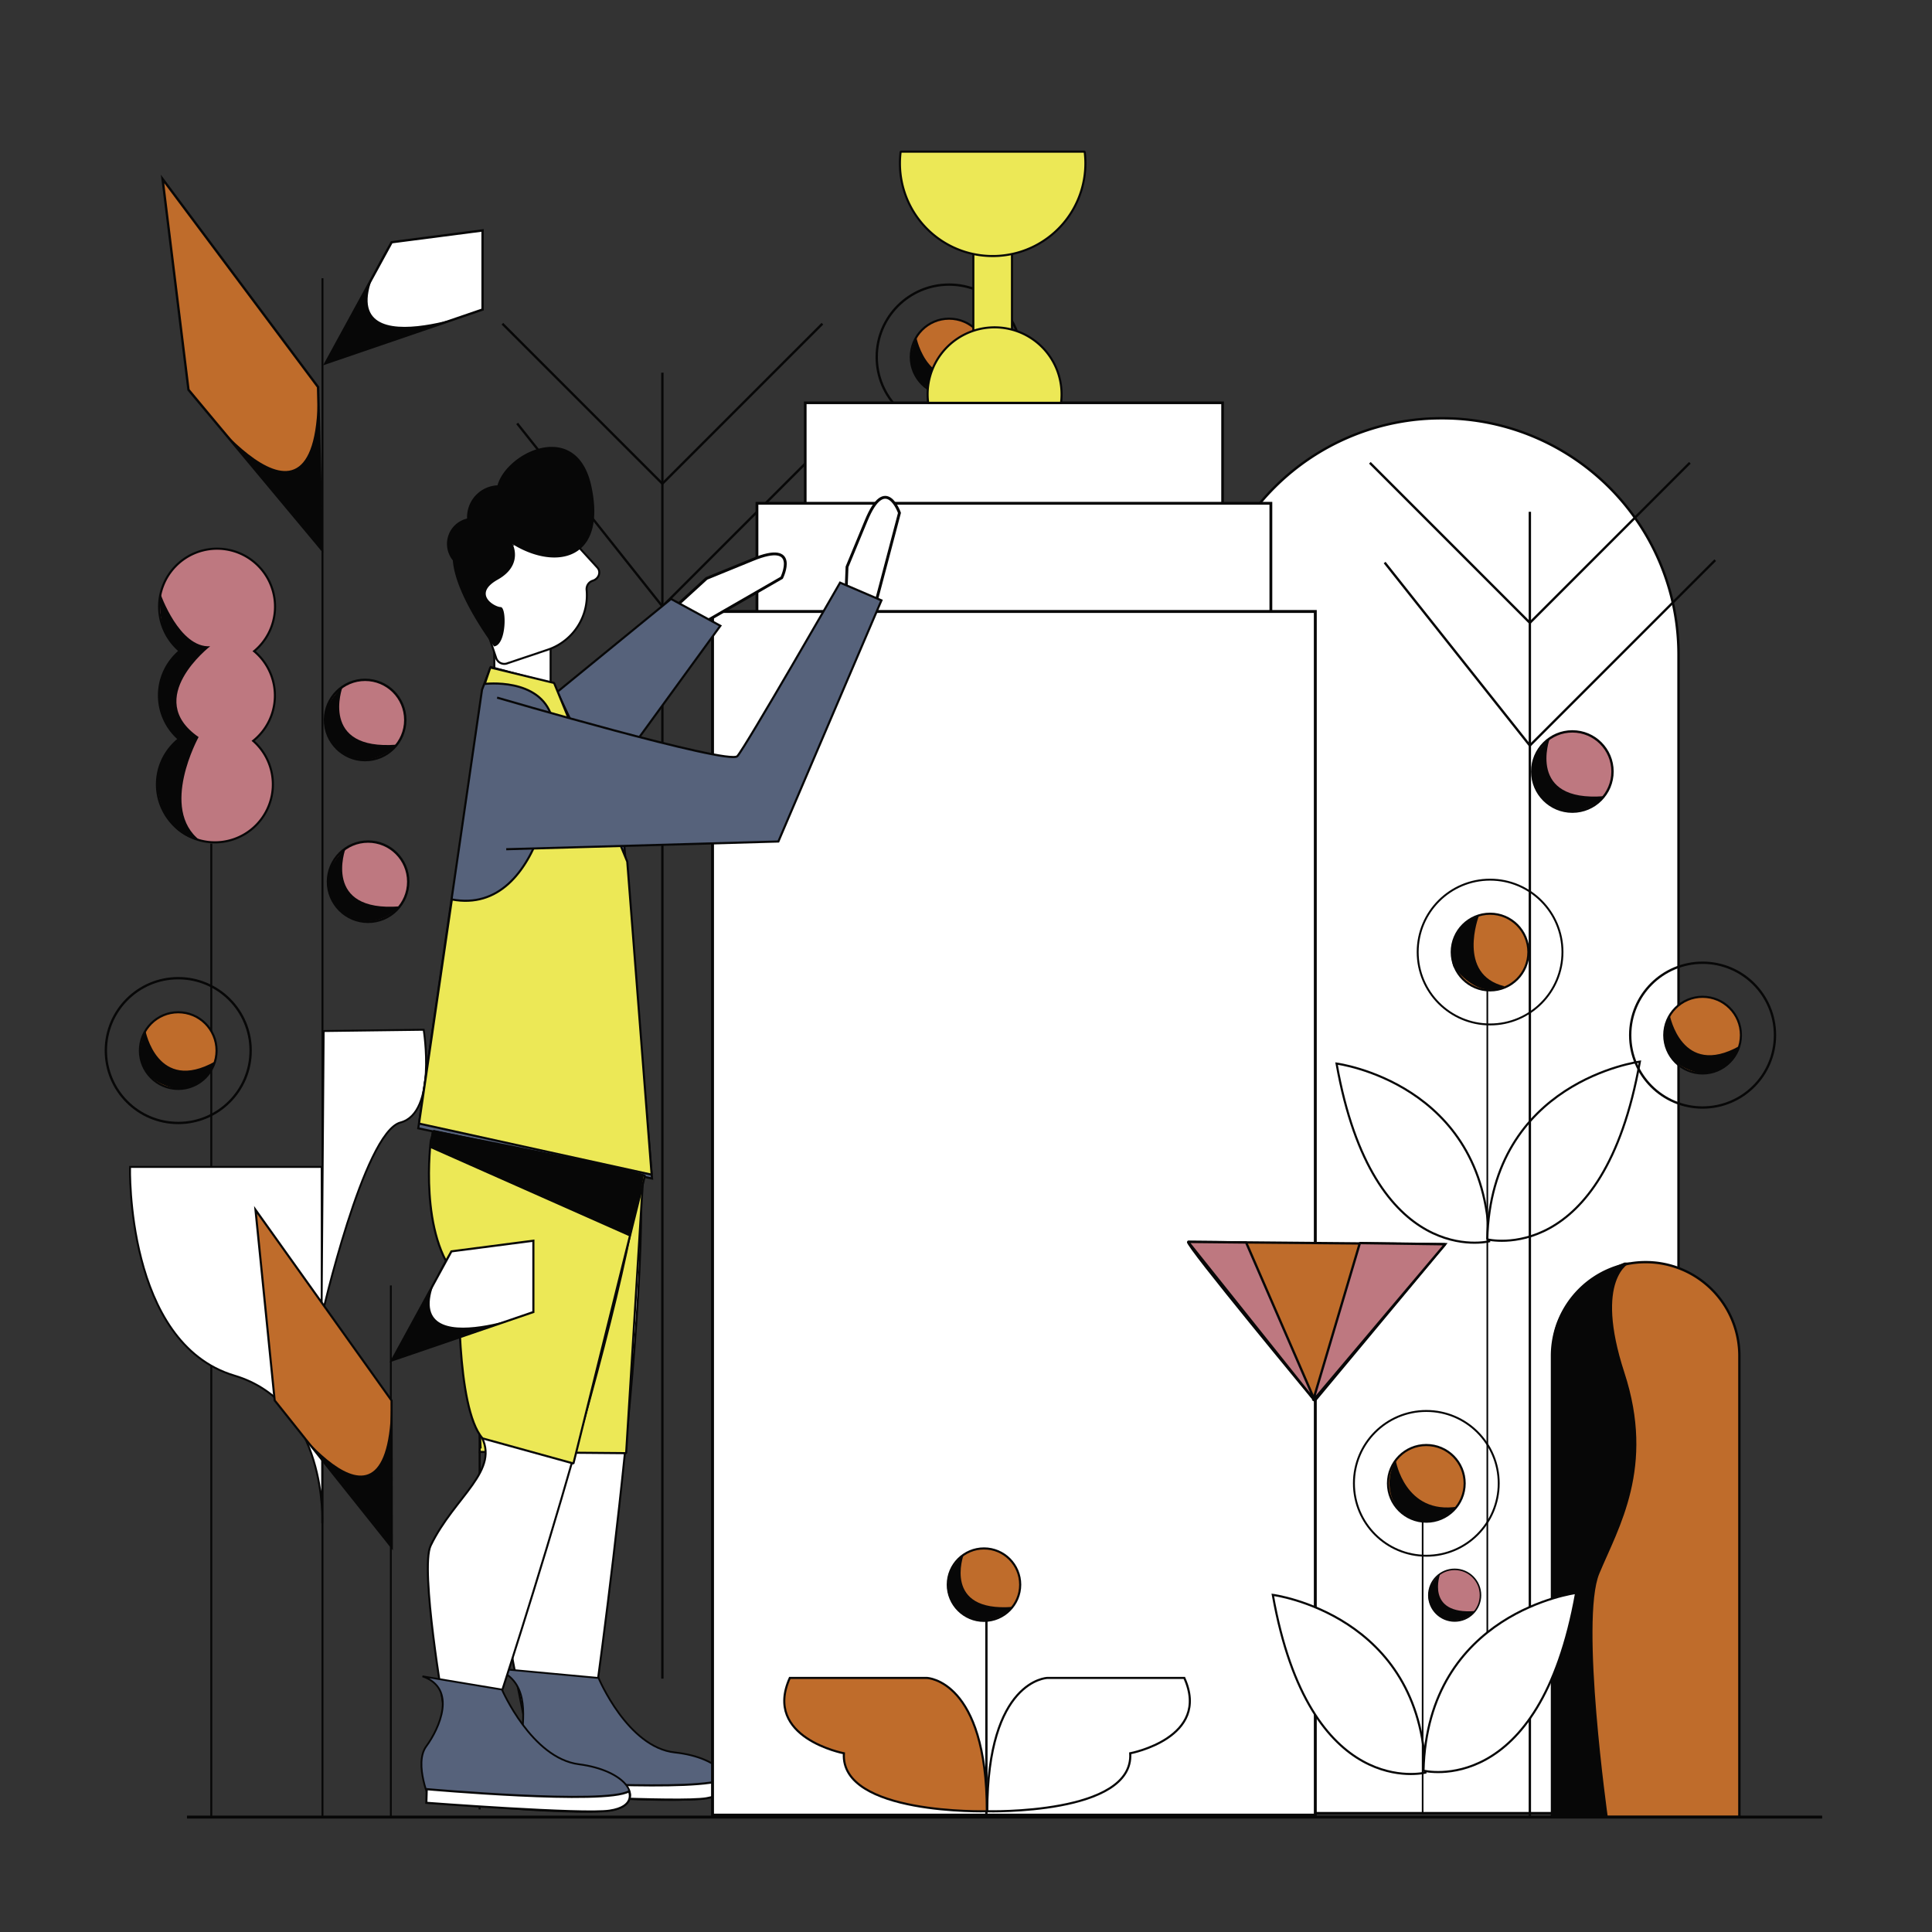 <svg id="Capa_1" data-name="Capa 1" xmlns="http://www.w3.org/2000/svg" viewBox="0 0 1000 1000"><rect x="0" y="0" width="1000" height="1000" fill="#333333" stroke="none"/><title>Mesa de trabajo 22</title><path d="M746,216.5h.51A122.25,122.25,0,0,1,868.8,338.75V938.5a0,0,0,0,1,0,0h-245a0,0,0,0,1,0,0V338.75A122.25,122.25,0,0,1,746,216.5Z" fill="#fff" stroke="#070707" stroke-miterlimit="10" stroke-width="1.26"/><path d="M691.8,550.5s77,10,79,92C770.8,642.5,710.8,657.5,691.8,550.5Z" fill="#fff" stroke="#070707" stroke-miterlimit="10" stroke-width="1.1"/><path d="M769.8,641.5s60,15,79-92c0,0-77,10-79,92" fill="#fff" stroke="#070707" stroke-miterlimit="10" stroke-width="1.1"/><line x1="769.84" y1="492.78" x2="769.84" y2="887" fill="none" stroke="#070707" stroke-miterlimit="10" stroke-width="0.86"/><circle cx="771.26" cy="492.78" r="19.84" fill="#bf6c2b" stroke="#070707" stroke-miterlimit="10" stroke-width="1.1"/><circle cx="771.26" cy="492.78" r="37.47" fill="none" stroke="#070707" stroke-miterlimit="10"/><path d="M765.46,474.05S753.8,504.5,778.8,510.5c0,0-12.07,8.32-26.54-10.34C752.26,500.16,746.12,481.59,765.46,474.05Z" fill="#070707"/><path d="M131.05,383.47a28.81,28.81,0,0,1,2.43,2.39,30,30,0,1,1-42.39-2.09c.48-.44,1-.85,1.47-1.25a1.58,1.58,0,0,1-.15-.12,29.95,29.95,0,0,1,.64-45.46c-.22-.17-.43-.35-.64-.54a30,30,0,1,1,39.14.66c.22.17.43.35.64.54a30,30,0,0,1-1.14,45.87Z" fill="#be7880" stroke="#070707" stroke-miterlimit="10" stroke-width="1.1"/><line x1="109.36" y1="436.63" x2="109.36" y2="941" fill="none" stroke="#070707" stroke-miterlimit="10" stroke-width="1.02"/><path d="M83,307.24S92.8,335.5,108.8,334.5c0,0-35,27-6,47,0,0-20.5,37.13.75,53.56,0,0-18.44-1.44-22.09-27,0,0-1.66-16.56,11.34-25.56,0,0-11.64-6.86-10.32-27.43,0,0,.32-8.57,10.32-18.57C92.8,336.5,81.09,331,83,307.24Z" fill="#070707"/><line x1="342.85" y1="192.9" x2="342.85" y2="868.86" fill="none" stroke="#070707" stroke-miterlimit="10" stroke-width="1.22"/><polyline points="267.69 219.18 342.85 313.89 438.79 217.96" fill="none" stroke="#070707" stroke-miterlimit="10" stroke-width="1.22"/><polyline points="260.04 167.55 342.85 250.37 425.67 167.55" fill="none" stroke="#070707" stroke-miterlimit="10" stroke-width="1.22"/><line x1="791.85" y1="264.9" x2="791.85" y2="940.86" fill="none" stroke="#070707" stroke-miterlimit="10" stroke-width="1.22"/><polyline points="716.69 291.18 791.85 385.89 887.79 289.95" fill="none" stroke="#070707" stroke-miterlimit="10" stroke-width="1.22"/><polyline points="709.04 239.55 791.85 322.37 874.67 239.55" fill="none" stroke="#070707" stroke-miterlimit="10" stroke-width="1.22"/><circle cx="813.85" cy="399.34" r="20.78" fill="#be7880" stroke="#070707" stroke-miterlimit="10" stroke-width="1.22"/><path d="M802.15,382.24s-12.14,33,28.09,29.86c0,0-12.9,15-29.81,3.1C800.43,415.2,782.09,400.88,802.15,382.24Z" fill="#070707"/><path d="M96.78,940.52H943.14" fill="#fff" stroke="#070707" stroke-miterlimit="10" stroke-width="1.52"/><polyline points="679.3 939.97 679.3 726.07 679.3 644.02" fill="none" stroke="#070707" stroke-miterlimit="10" stroke-width="1.13"/><line x1="166.92" y1="940.51" x2="166.92" y2="144.02" fill="none" stroke="#070707" stroke-miterlimit="10"/><polygon points="84.14 92.63 164.63 200.34 166.63 284.56 97.56 201.75 84.14 92.63" fill="#bf6c2b" stroke="#070707" stroke-miterlimit="10" stroke-width="1.22"/><polygon points="168.5 188.02 202.72 125.38 249.78 119.27 249.78 160.22 168.5 188.02" fill="#fff" stroke="#070707" stroke-miterlimit="10" stroke-width="1.22"/><path d="M97.59,201.8s68.54,95.49,66.87-1.48l2.34,84.05Z" fill="#070707"/><path d="M202.59,125c.26-.41-33.92,63.06-33.92,63.06l81.22-27.71S157.69,195.7,202.59,125Z" fill="#070707"/><circle cx="188.99" cy="372.66" r="20.78" fill="#be7880" stroke="#070707" stroke-miterlimit="10" stroke-width="1.22"/><path d="M177.29,355.57s-12.14,33,28.09,29.86c0,0-12.9,15-29.81,3.09C175.57,388.52,157.22,374.2,177.29,355.57Z" fill="#070707"/><circle cx="190.52" cy="456.37" r="20.78" fill="#be7880" stroke="#070707" stroke-miterlimit="10" stroke-width="1.22"/><path d="M178.82,439.27s-12.14,33,28.09,29.86c0,0-12.9,15-29.81,3.09C177.1,472.22,158.76,457.91,178.82,439.27Z" fill="#070707"/><circle cx="752.93" cy="825.66" r="13.37" fill="#be7880" stroke="#070707" stroke-miterlimit="10" stroke-width="0.79"/><path d="M745.41,814.67s-7.82,21.21,18.07,19.21c0,0-8.3,9.66-19.18,2C744.3,835.87,732.5,826.65,745.41,814.67Z" fill="#070707"/><path d="M166.8,788.5s3-62-45.5-76.5c-56.39-16.86-54-108-54-108h99.2Z" fill="#fff" stroke="#070707" stroke-miterlimit="10"/><path d="M167.53,533.66l-1.1,148.09S188.3,586,207.3,581s12-48,12-48Z" fill="#fff" stroke="#070707" stroke-miterlimit="10"/><path d="M851.8,653.28h0a48.5,48.5,0,0,1,48.5,48.5V940.32a0,0,0,0,1,0,0h-97a0,0,0,0,1,0,0V701.78A48.5,48.5,0,0,1,851.8,653.28Z" fill="#bf6c2b" stroke="#070707" stroke-miterlimit="10" stroke-width="1.22"/><path d="M843.8,653.5s-19,8-3,57-3,80-13,104,4.4,126.09,4.4,126.09L803.3,940l.29-242.23S800.8,669.5,840.8,653.5" fill="#070707"/><circle cx="881.26" cy="535.78" r="19.84" fill="#bf6c2b" stroke="#070707" stroke-miterlimit="10" stroke-width="1.1"/><circle cx="881.26" cy="535.78" r="37.47" fill="none" stroke="#070707" stroke-miterlimit="10" stroke-width="1.22"/><path d="M864.29,525.49s6.15,32.64,36,15.94c0,0-3.77,13.9-18.85,14.33C881.42,555.76,852.76,552.09,864.29,525.49Z" fill="#070707"/><circle cx="491.26" cy="184.78" r="19.84" fill="#bf6c2b" stroke="#070707" stroke-miterlimit="10" stroke-width="1.1"/><circle cx="491.26" cy="184.78" r="37.47" fill="none" stroke="#070707" stroke-miterlimit="10" stroke-width="1.22"/><path d="M474.29,174.49s6.15,32.64,36,15.94c0,0-3.77,13.9-18.85,14.33C491.42,204.76,462.76,201.09,474.29,174.49Z" fill="#070707"/><circle cx="92.26" cy="543.78" r="19.84" fill="#bf6c2b" stroke="#070707" stroke-miterlimit="10" stroke-width="1.1"/><circle cx="92.26" cy="543.78" r="37.47" fill="none" stroke="#070707" stroke-miterlimit="10" stroke-width="1.22"/><path d="M75.29,533.49s6.15,32.64,36,15.94c0,0-3.77,13.9-18.85,14.33C92.42,563.76,63.76,560.09,75.29,533.49Z" fill="#070707"/><path d="M326.89,578.32C345.45,621.18,306,894.61,306,894.61l-33,2.55S257.22,826,260.62,813.43c7.41-27.42,28.81-45.14,14.53-61.29-13-14.7-23.24-70.34-26.61-78.25,0,0-44-34.74-16.65-125.84Z" fill="#fff" stroke="#070707" stroke-miterlimit="10" stroke-width="1.04"/><polyline points="247.8 751.5 324.09 752.16 332.84 610.24 240.98 588.37 248.76 749.73" fill="#ece856" stroke="#070707" stroke-linejoin="bevel" stroke-width="1.08"/><path d="M309.8,868.5s15,35.93,39.52,38.57,34.19,16.82,20.88,22.48-97.42-1.84-97.42-1.84-3.12-17.08-2.56-28.36c.58-11.85,3.87-29.9-14.42-35.85Z" fill="#56627b" stroke="#070707" stroke-miterlimit="10" stroke-width="0.93"/><path d="M270.86,921.56s92.68,6.38,104.69-1c0,0,3.89,7.87-9.88,10.24s-94.87-2.14-94.87-2.14Z" fill="#fff" stroke="#070707" stroke-miterlimit="10" stroke-width="1.1"/><rect x="416.8" y="208.5" width="216" height="731" fill="#fff" stroke="#070707" stroke-miterlimit="10" stroke-width="1.36"/><rect x="391.8" y="260.5" width="266" height="679" fill="#fff" stroke="#070707" stroke-miterlimit="10" stroke-width="1.46"/><rect x="368.8" y="316.5" width="312" height="623" fill="#fff" stroke="#070707" stroke-miterlimit="10" stroke-width="1.51"/><rect x="503.8" y="124.5" width="20" height="58" fill="#ece856" stroke="#070707" stroke-linejoin="bevel" stroke-width="1.08"/><line x1="248.26" y1="378.78" x2="248.26" y2="936.55" fill="none" stroke="#070707" stroke-miterlimit="10" stroke-width="1.1"/><path d="M353,328.77l51.62-29.72s9.66-19.63-15.08-9.4l-23.85,9.74-18,16.44Z" fill="#fff" stroke="#070707" stroke-miterlimit="10" stroke-width="1.48"/><polygon points="372.86 323.91 301.54 421.94 264.55 377.65 347.32 310.01 372.86 323.91" fill="#56627b" stroke="#070707" stroke-miterlimit="10" stroke-width="1.1"/><path d="M331.62,581.23C341.91,626.79,256.8,884.5,256.8,884.5h-27s-12.55-72.8-6.89-84.51c12.37-25.58,36.69-39,25.65-57.54-10.06-16.86-9.81-73.43-11.65-81.83,0,0-36.77-42.28,7-126.74Z" fill="#fff" stroke="#070707" stroke-miterlimit="10" stroke-width="1.04"/><polygon points="255.79 336.53 255.99 356.5 284.99 357.5 284.99 333.5 256.99 333.5 255.79 336.53" fill="#fff" stroke="#070707" stroke-miterlimit="10" stroke-width="1.04"/><path d="M293.23,271.68l2.18,6.48a3.7,3.7,0,0,0,.79,1.35l13,14.26c2,2.21.81,5.74-2.31,6.79h0a4.57,4.57,0,0,0-3.27,4.61,29.74,29.74,0,0,1-19.89,31.05l-21.07,7.09a4.45,4.45,0,0,1-5.76-2.46l-17.22-51.14a4.46,4.46,0,0,1,3.1-5.45l44.67-15A4.46,4.46,0,0,1,293.23,271.68Z" fill="#fff" stroke="#070707" stroke-miterlimit="10" stroke-width="1.04"/><polygon points="249.49 357 253.99 345.27 286.49 354 322.49 430 337.49 610 216.49 584 249.49 357" fill="#56627b" stroke="#070707" stroke-miterlimit="10" stroke-width="1.1"/><path d="M266.16,282.18l-.79-.48a6,6,0,0,1,.31.73c1,2.55,3.22,11.23-8,17.55-13.34,7.48-1.69,14.21,1.47,14.24s3.09,19.63-3.44,20.37c0,0-20-26.15-21.32-44.53a13.24,13.24,0,0,1-1.91-3.14,13.48,13.48,0,0,1,7-17.76,13,13,0,0,1,2.28-.76A16.53,16.53,0,0,1,253.11,252a16.94,16.94,0,0,1,4.39-.8c4.81-17.27,41-34.63,48.58.42C314.22,289.53,288.34,295.34,266.16,282.18Z" fill="#070707"/><path d="M266.16,282.18c-.16.09-.32.18-.48.25a6,6,0,0,0-.31-.73Z" fill="#070707"/><path d="M465.8,84.5a47.61,47.61,0,0,1,.38-6h95.24a48,48,0,1,1-95.62,6Z" fill="#ece856" stroke="#070707" stroke-linejoin="bevel" stroke-width="1.08"/><path d="M549.47,204.17a34.48,34.48,0,0,1-.27,4.33H480.41a34.67,34.67,0,1,1,69.06-4.33Z" fill="#ece856" stroke="#070707" stroke-linejoin="bevel" stroke-width="1.08"/><path d="M223,590.26s-6.62,49.79,14.6,72c0,0-1.88,66.26,12.16,82.24l47.05,13,37-149L224.45,585.39Z" fill="#ece856" stroke="#070707" stroke-linejoin="bevel" stroke-width="1.08"/><path d="M259.8,874.5s15.37,35.53,39.8,38.67,33.84,17.52,20.43,22.91-97.37-3.82-97.37-3.82-8.69-19.33-2-28.41,16.2-29.87-2-36.19Z" fill="#56627b" stroke="#070707" stroke-miterlimit="10" stroke-width="0.93"/><path d="M220.87,926.07s92.53,8.26,104.69,1.09c0,0,3.73,8-10.09,10.05s-94.8-4.08-94.8-4.08Z" fill="#fff" stroke="#070707" stroke-miterlimit="10" stroke-width="1.1"/><path d="M224.3,585s109,21,109,23-7.12,32.08-7.12,32.08L222.3,594Z" fill="#070707"/><path d="M250.91,354s28.46-3.5,34.68,17-3.61,103.62-51.7,94.56l-17,116L337.28,608,324.67,446,286.8,353.5l-33-8Z" fill="#ece856" stroke="#070707" stroke-linejoin="bevel" stroke-width="1.08"/><path d="M450.38,323.09l15.18-57.6s-7.15-20.67-17.29,4.11l-9.85,23.81-.95,24.34Z" fill="#fff" stroke="#070707" stroke-miterlimit="10" stroke-width="1.48"/><path d="M257.3,361.09s120.06,35.12,124.36,30.29,53.17-89.81,53.17-89.81l21.4,9.18L402.88,435.56l-140.86,4" fill="#56627b" stroke="#070707" stroke-miterlimit="10" stroke-width="1.1"/><path d="M658.8,825.5s77,10,79,92C737.8,917.5,677.8,932.5,658.8,825.5Z" fill="#fff" stroke="#070707" stroke-miterlimit="10" stroke-width="1.1"/><path d="M736.8,916.5s60,15,79-92c0,0-77,10-79,92" fill="#fff" stroke="#070707" stroke-miterlimit="10" stroke-width="1.1"/><line x1="736.36" y1="768.78" x2="736.36" y2="939" fill="none" stroke="#070707" stroke-miterlimit="10" stroke-width="0.86"/><circle cx="738.26" cy="767.78" r="19.84" fill="#bf6c2b" stroke="#070707" stroke-miterlimit="10" stroke-width="1.1"/><circle cx="738.26" cy="767.78" r="37.47" fill="none" stroke="#070707" stroke-miterlimit="10"/><path d="M722.46,756.05s4.76,28.1,32,23.77c0,0-8.89,10.87-22.3,6.77S716.11,765.61,722.46,756.05Z" fill="#070707"/><circle cx="509.31" cy="820.21" r="18.74" fill="#bf6c2b" stroke="#070707" stroke-miterlimit="10" stroke-width="1.1"/><path d="M498.76,804.8s-10.95,29.72,25.33,26.92c0,0-11.63,13.55-26.88,2.79C497.21,834.51,480.67,821.6,498.76,804.8Z" fill="#070707"/><line x1="510.56" y1="939" x2="510.56" y2="839" fill="none" stroke="#070707" stroke-miterlimit="10" stroke-width="1.2"/><path d="M408.8,868.5h71s31,1,31,69c0,0-76,2-74-30C436.8,907.5,394.8,899.5,408.8,868.5Z" fill="#bf6c2b" stroke="#070707" stroke-miterlimit="10" stroke-width="1.1"/><path d="M613,868.5H542s-31,1-31,69c0,0,76,2,74-30C585,907.5,627,899.5,613,868.5Z" fill="#fff" stroke="#070707" stroke-miterlimit="10" stroke-width="1.1"/><line x1="202.3" y1="940" x2="202.3" y2="665.33" fill="none" stroke="#070707" stroke-miterlimit="10" stroke-width="0.95"/><polygon points="132.25 626.21 202.67 724.91 202.79 800.89 142.17 724.85 132.25 626.21" fill="#bf6c2b" stroke="#070707" stroke-miterlimit="10" stroke-width="1.1"/><polygon points="202.79 704.18 233.65 647.7 276.08 642.19 276.08 679.11 202.79 704.18" fill="#fff" stroke="#070707" stroke-miterlimit="10" stroke-width="1.1"/><path d="M142.2,724.89s59.88,87.46,60.31,0l.43,75.83Z" fill="#070707"/><path d="M233.53,647.35c.23-.37-30.59,56.86-30.59,56.86l73.24-25S193,711.11,233.53,647.35Z" fill="#070707"/><path d="M615,642.8,748,644l-67.45,81S613.56,644.18,615,642.8Z" fill="#bf6c2b" stroke="#070707" stroke-miterlimit="10" stroke-width="1.22"/><polygon points="644.99 643.1 680.56 724.97 614.95 642.79 644.99 643.1" fill="#be7880" stroke="#070707" stroke-linejoin="bevel" stroke-width="1.22"/><polygon points="703.86 643.41 679.64 724.97 748.01 644.02 703.86 643.41" fill="#be7880" stroke="#070707" stroke-linejoin="bevel" stroke-width="1.22"/></svg>